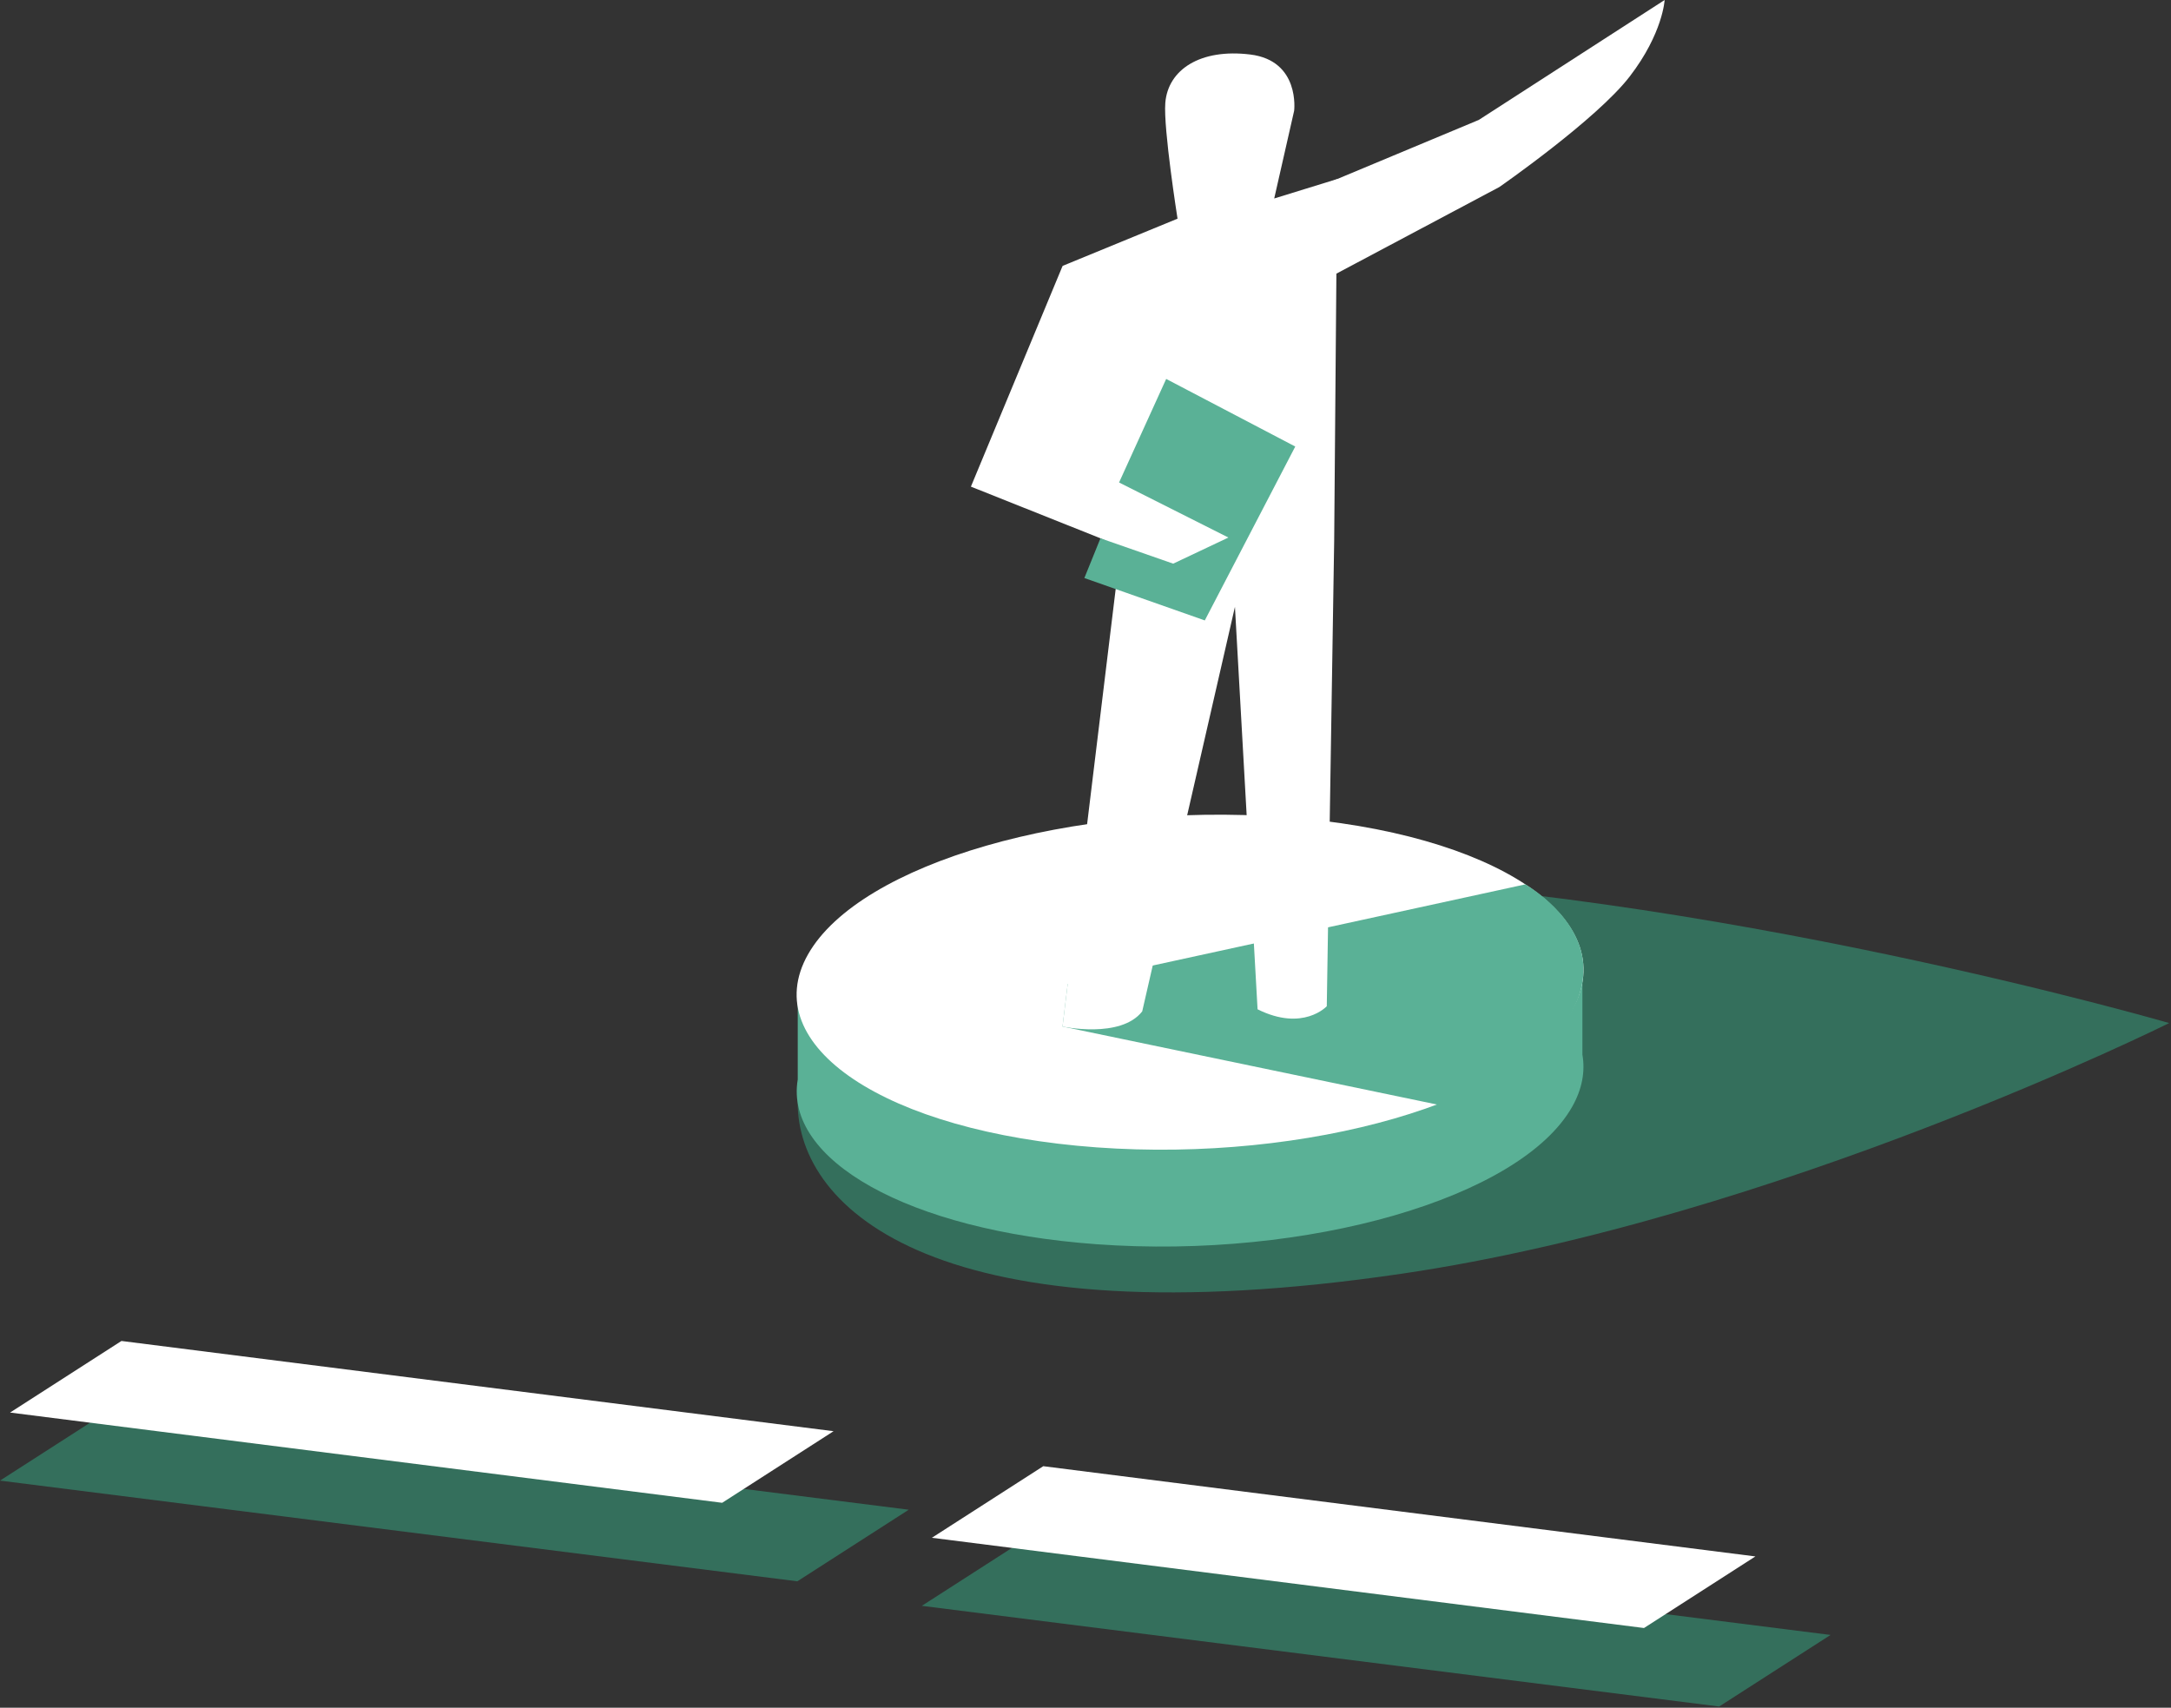 <?xml version="1.0" encoding="UTF-8" standalone="no"?><!DOCTYPE svg PUBLIC "-//W3C//DTD SVG 1.1//EN" "http://www.w3.org/Graphics/SVG/1.1/DTD/svg11.dtd"><svg width="100%" height="100%" viewBox="0 0 600 472" version="1.1" xmlns="http://www.w3.org/2000/svg" xmlns:xlink="http://www.w3.org/1999/xlink" xml:space="preserve" xmlns:serif="http://www.serif.com/" style="fill-rule:evenodd;clip-rule:evenodd;stroke-linejoin:round;stroke-miterlimit:2;"><rect x="0" y="0" width="600" height="472" fill="#333333" stroke="none"/><g><g><path d="M599.5,282.768c-0,0 -108.486,54.011 -212.006,69.265c-128.173,18.887 -167.037,-17.767 -167.037,-47.234c-0,-0 7.567,-66.642 137.067,-62.645c114.366,3.53 241.976,40.614 241.976,40.614" style="fill:#346f5c;fill-rule:nonzero;"/><path d="M437.331,291.486l0,-24.208l-216.859,7.164l0,23.924c-3.74,22.164 30.321,41.728 82.569,45.531c58.318,4.237 117.17,-12.76 131.45,-37.978c2.78,-4.91 3.647,-9.767 2.84,-14.433" style="fill:#5ab196;fill-rule:nonzero;"/><path d="M434.492,279.155c-14.28,25.207 -73.132,42.207 -131.453,37.971c-58.315,-4.247 -94.019,-28.121 -79.732,-53.335c14.28,-25.211 73.138,-42.208 131.45,-37.964c58.318,4.236 94.016,28.114 79.735,53.328" style="fill:#fff;fill-rule:nonzero;"/><path d="M293.649,283.732l1.43,-11.75l126.47,-27.548c-0,0 16.254,9.127 16.07,23.711c-0.286,23.34 -37.457,37.767 -37.457,37.767l-106.513,-22.18Z" style="fill:#5ab196;fill-rule:nonzero;"/><path d="M293.649,283.732l15.504,-127.62l-15.504,-82.612l31.788,-13.06c-0,-0 -3.951,-24.938 -3.381,-32.015c0.74,-9.153 9.627,-15.057 23.474,-13.36c13.851,1.7 12.134,15.54 12.134,15.54l-5.51,24.254l17.4,-5.37l-0.826,99.909l-2.047,128.714c-0,-0 -6.527,7.117 -19.127,0.853l-6.254,-111.233l-25.627,111.806c-5.944,7.637 -22.024,4.194 -22.024,4.194" style="fill:#fff;fill-rule:nonzero;"/><path d="M364.285,51.688l44.402,-18.54l51.368,-33.148c-0,-0 -0.484,9.227 -9.647,21.134c-9.164,11.907 -36.025,30.554 -36.025,30.554l-49.251,26.181l-0.847,-26.181Z" style="fill:#fff;fill-rule:nonzero;"/><path d="M293.649,73.544l-25.321,60.958l35.805,14.277l23.207,10.621l-33.691,-85.856Z" style="fill:#fff;fill-rule:nonzero;"/><path d="M322.299,104.736l35.671,18.684l-25.001,48.061l-33.284,-11.717l4.447,-10.983l20.103,7.01l15.258,-7.22l-30.215,-15.214l13.021,-28.621Z" style="fill:#5ab196;fill-rule:nonzero;"/></g><g><path d="M30.787,389.444l-30.787,19.787l220.362,27.831l30.788,-19.784l-220.363,-27.834Z" style="fill:#346f5c;fill-rule:nonzero;"/><path d="M33.568,370.635l-30.788,19.787l196.808,24.941l30.788,-19.787l-196.808,-24.941Z" style="fill:#fff;fill-rule:nonzero;"/></g><g><path d="M285.55,424.054l-30.788,19.788l220.363,27.83l30.787,-19.784l-220.362,-27.834Z" style="fill:#346f5c;fill-rule:nonzero;"/><path d="M288.33,405.245l-30.788,19.787l196.809,24.941l30.787,-19.787l-196.808,-24.941Z" style="fill:#fff;fill-rule:nonzero;"/></g></g></svg>
